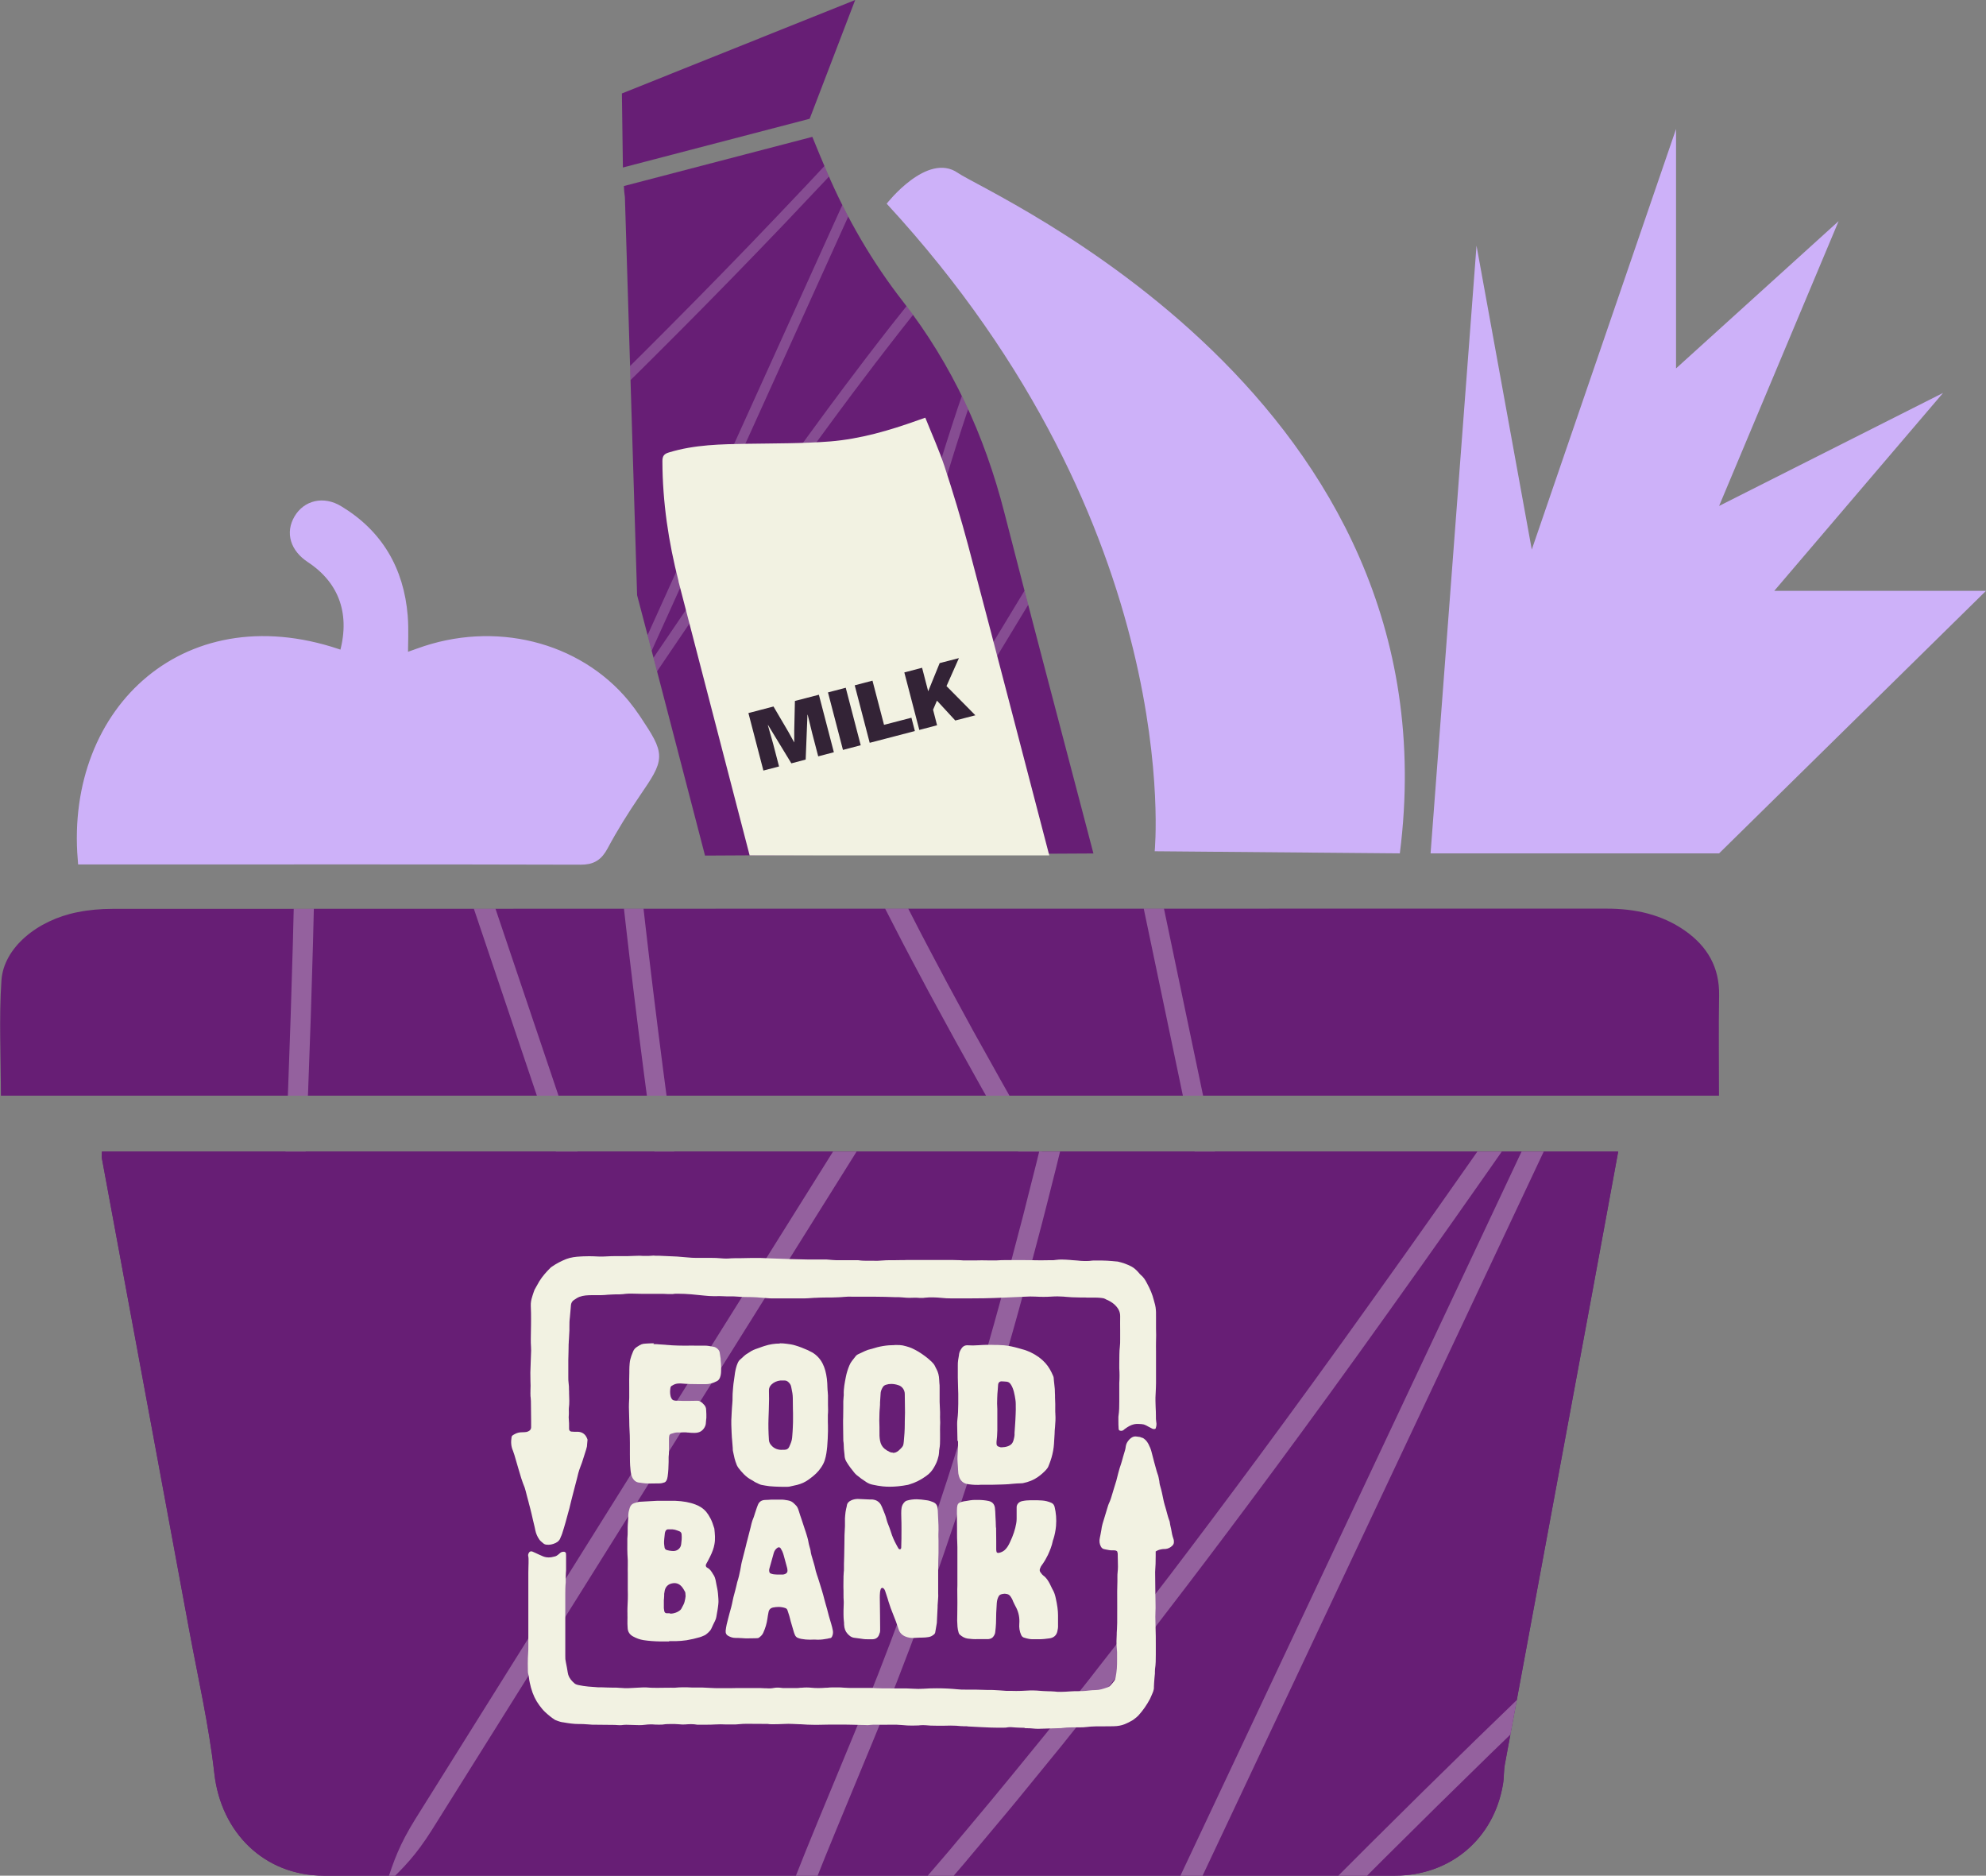 <?xml version="1.0" encoding="UTF-8"?>
<svg id="Layer_2" data-name="Layer 2" xmlns="http://www.w3.org/2000/svg" xmlns:xlink="http://www.w3.org/1999/xlink" viewBox="0 0 178.96 168.98">
  <rect x="0" y="0" width="178.96" height="168.98" fill="#808080" stroke="none"/>
  <defs>
    <style>
      .cls-1, .cls-2 {
        fill: #671e75;
      }

      .cls-3 {
        fill: #d0bad5;
      }

      .cls-3, .cls-4 {
        opacity: .3;
      }

      .cls-3, .cls-4, .cls-5, .cls-6, .cls-2, .cls-7 {
        stroke-width: 0px;
      }

      .cls-4 {
        fill: #fff;
      }

      .cls-8 {
        clip-path: url(#clippath-2);
      }

      .cls-9 {
        clip-path: url(#clippath-1);
      }

      .cls-10 {
        stroke: #cdb1f9;
        stroke-miterlimit: 10;
      }

      .cls-10, .cls-7 {
        fill: #cdb1f9;
      }

      .cls-5 {
        fill: #332336;
      }

      .cls-11 {
        clip-path: url(#clippath);
      }

      .cls-6 {
        fill: #f2f2e2;
      }
    </style>
    <clipPath id="clippath">
      <path class="cls-2" d="M56.31,17.75c-.02-.13-.03-.27-.05-.4-.02-.18-.03-.36-.04-.59,5.69-1.48,11.31-2.95,16.98-4.43.44,1.07.87,2.13,1.32,3.17,1.8,4.18,4.06,8.09,6.86,11.68,4.41,5.67,7.34,12.04,9.12,18.99,2.35,9.17,4.78,18.32,7.18,27.48.28,1.08.57,2.16.85,3.24l-35,.19c-2.04-7.82-4.06-15.64-6.12-23.46"/>
    </clipPath>
    <clipPath id="clippath-1">
      <path class="cls-2" d="M145.82,103.75H9.18c0,.26-.03.44,0,.62,2.61,14.12,5.23,28.23,7.84,42.35.8,4.34,1.8,8.67,2.29,13.05.6,5.32,4.49,9.21,9.88,9.21,32.16.01,64.33,0,96.49,0,5.02,0,8.93-3.33,9.75-8.25.1-.59.06-1.2.17-1.79,2.6-14.07,5.21-28.14,7.82-42.21.8-4.29,1.58-8.59,2.39-12.98ZM154.9,98.71c0-3.06-.04-6.04.01-9.02.05-2.54-1.06-4.43-3.07-5.84-2.11-1.48-4.51-1.99-7.06-1.99-44.88,0-89.77,0-134.65.02-1.05,0-2.12.09-3.15.3-3.65.72-6.65,3.22-6.85,6.14-.23,3.43-.05,6.88-.05,10.39h154.83ZM31.02,59.02c-13.99-5.07-24.62,4.73-23.53,18.02,1.11,0,2.21,0,3.31,0,13.83,0,27.66-.01,41.49.02,1.02,0,1.54-.32,2.02-1.21.87-1.62,1.86-3.18,2.9-4.69,2.2-3.21,2.23-3.28.04-6.56-.31-.46-.64-.9-.99-1.33-4.3-5.16-11.75-6.98-18.52-4.53-.49.18-.99.35-1.49.53,0-1.42.09-2.66-.02-3.89-.34-4.08-2.21-7.26-5.76-9.38-1.36-.81-2.8-.45-3.51.75-.72,1.21-.32,2.52,1.04,3.41,3.07,2,4.15,5.12,3.01,8.85Z"/>
    </clipPath>
    <clipPath id="clippath-2">
      <path class="cls-2" d="M145.82,103.75c-.81,4.39-1.6,8.69-2.39,12.98-2.61,14.07-5.22,28.14-7.82,42.21-.11.59-.07,1.2-.17,1.79-.81,4.91-4.72,8.25-9.75,8.25-32.16,0-64.33,0-96.49,0-5.39,0-9.28-3.89-9.88-9.21-.49-4.38-1.49-8.7-2.29-13.05-2.61-14.12-5.23-28.23-7.84-42.35-.03-.17,0-.36,0-.62h136.63Z"/>
    </clipPath>
  </defs>
  <g id="Images">
    <g>
      <g>
        <path class="cls-1" d="M56.31,17.75c-.02-.13-.03-.27-.05-.4-.02-.18-.03-.36-.04-.59,5.69-1.48,11.31-2.95,16.98-4.43.44,1.07.87,2.13,1.32,3.17,1.8,4.18,4.06,8.09,6.86,11.68,4.41,5.67,7.34,12.04,9.12,18.99,2.35,9.17,4.78,18.32,7.18,27.48.28,1.08.57,2.16.85,3.24l-35,.19c-2.04-7.82-4.06-15.64-6.12-23.46"/>
        <g class="cls-11">
          <path class="cls-3" d="M111.86,46.55c-.84.82-1.38,1.4-2.09,2.56-1.23,2.02-4.12-17.91-7.11-12.97-4.31,7.12-9.01,14.88-13.85,22.87-2.42,3.99-4.87,8.05-7.33,12.1l-.46.76-.23.38-.06.1s-.04.07-.05.09l-.05.07s-.03.04-.05.06c-.14.17-.32.28-.52.33-.2.05-.43.04-.65-.03-.21-.07-.41-.19-.56-.36-.14-.16-.24-.36-.27-.57-.01-.05,0-.11-.01-.16,0-.05,0-.11.01-.16v-.04s0-.03.01-.05l.02-.11.04-.22.17-.88c.46-2.34.93-4.66,1.42-6.97.12-.58.25-1.15.37-1.73.13-.57.25-1.15.38-1.72.06-.29.13-.57.19-.86.06-.29.13-.57.19-.85.13-.57.26-1.14.39-1.7.13-.57.27-1.13.4-1.69.07-.28.13-.56.2-.84.07-.28.14-.56.21-.84.14-.56.28-1.11.41-1.67.14-.55.28-1.11.43-1.66.14-.55.29-1.1.43-1.64.15-.54.29-1.09.44-1.63.31-1.08.6-2.15.92-3.2.62-2.12,1.28-4.18,1.95-6.19.69-2.01,1.39-3.96,2.12-5.85.73-1.89,1.47-3.73,2.18-5.52.71-1.79,1.37-3.54,1.97-5.25.15-.43.29-.85.43-1.27.14-.42.27-.84.4-1.26l.05-.16s0-.03.01-.05v-.05s.03-.07.04-.1c.03-.14.04-.29.03-.44-.01-.15-.04-.3-.1-.44-.05-.14-.13-.28-.21-.4-.35-.49-.92-.79-1.51-.79-.15,0-.29.02-.43.06-.14.04-.27.09-.39.17-.03.02-.06.04-.09.06-.03.02-.06.04-.08.06-.05.04-.11.09-.15.14l-.07.07-.05.06-.1.11c-.27.3-.53.6-.79.9-.26.3-.52.59-.78.88-.13.14-.25.29-.38.43-.06.07-.13.14-.19.21-.06.07-.12.14-.18.21-.49.57-.96,1.13-1.43,1.67-.23.27-.46.54-.68.8-.22.26-.44.52-.65.78-.43.51-.84,1.01-1.24,1.49-.1.12-.2.24-.3.36-.1.12-.19.24-.29.35-.19.23-.37.46-.55.68-.72.89-1.39,1.71-1.98,2.45-.59.74-1.11,1.41-1.57,1.98-.45.58-.83,1.07-1.14,1.47-.31.4-.54.7-.7.91-.16.21-.24.31-.24.31,0,0-.32.43-.93,1.23-.3.4-.68.9-1.12,1.48-.44.59-.94,1.27-1.51,2.03-2.25,3.05-5.45,7.46-9.21,12.91-1.89,2.72-3.92,5.7-6.07,8.88-.27.4-.54.8-.81,1.2l-.1.15s-.08.12-.08.12c-.03.03-.04.03-.05.04-.02,0-.05,0-.08-.01-.03-.01-.06-.04-.07-.06,0-.02-.01-.03,0-.06,0,0,0-.02,0-.02,0,0,0,0,0-.01,0,0,.01-.03.02-.04l.08-.17c.1-.23.21-.45.31-.68.21-.46.41-.92.62-1.38.84-1.85,1.7-3.74,2.57-5.68,3.51-7.74,7.3-16.11,11.18-24.68.97-2.14,1.95-4.3,2.92-6.45.49-1.08.98-2.16,1.47-3.24l.74-1.62.37-.81.05-.1s.04-.09.05-.14c.01-.05.03-.1.04-.15,0-.05.02-.1.03-.15.03-.21,0-.43-.06-.64-.06-.21-.18-.4-.32-.56-.14-.16-.31-.3-.5-.4-.19-.1-.39-.17-.61-.2-.22-.03-.44,0-.65.06-.21.06-.39.17-.55.31-.04.03-.07.07-.11.1-.02.02-.03.03-.04.04l-.04.04-.15.16-.61.65c-.4.43-.81.87-1.21,1.3-.41.43-.81.86-1.21,1.29-.81.86-1.62,1.71-2.43,2.56-.81.85-1.62,1.7-2.43,2.54-3.24,3.36-6.48,6.64-9.65,9.8-.4.39-.79.79-1.19,1.18-.4.39-.79.78-1.18,1.17-.78.78-1.57,1.54-2.35,2.29-.78.75-1.55,1.5-2.31,2.24-.7.67-1.4,1.34-2.08,2-.65.62-1.19,1.13-1.46,1.39-.99.95-1.44,1.59-2.06,2.58,1.04-.57,1.71-.99,2.71-1.92.27-.25.81-.76,1.46-1.39.69-.66,1.38-1.33,2.09-2,.77-.74,1.54-1.49,2.32-2.25.78-.76,1.56-1.52,2.35-2.3.39-.39.79-.78,1.19-1.17.4-.39.79-.79,1.19-1.18,3.18-3.16,6.42-6.44,9.67-9.81.81-.84,1.62-1.69,2.44-2.54.81-.85,1.62-1.71,2.43-2.57.41-.43.81-.86,1.22-1.29.4-.43.81-.87,1.21-1.3l.61-.65.15-.16.04-.04s.03-.03.03-.04c.02-.02.03-.03.05-.05.07-.06.15-.11.23-.13.08-.02.17-.03.26-.02.09.01.18.04.27.09.17.09.31.25.35.41.03.08.03.17.02.25,0,.02,0,.04-.01.07l-.02.07-.03.07-.04.1-.37.81-.73,1.62c-.49,1.08-.98,2.16-1.47,3.24-.98,2.16-1.95,4.31-2.92,6.45-3.88,8.57-7.67,16.94-11.18,24.68-.88,1.93-1.74,3.83-2.57,5.68-.21.46-.42.92-.62,1.38-.1.23-.21.46-.31.68l-.08.17-.02.05-.03.07s-.02.05-.02.08c0,.03-.01.05-.02.08-.02.11-.02.23,0,.34.02.12.06.23.12.33.12.2.29.36.49.45.2.1.43.14.66.09.11-.02.23-.06.32-.12.1-.06.18-.13.24-.21.07-.09.09-.13.13-.18l.1-.15c.27-.4.54-.8.81-1.2,2.15-3.18,4.17-6.15,6.06-8.87,3.76-5.44,6.95-9.85,9.2-12.89.56-.76,1.07-1.44,1.5-2.02.44-.58.82-1.08,1.12-1.48.61-.8.93-1.23.93-1.23,0,0,.08-.11.24-.31.16-.2.39-.51.7-.91.31-.4.69-.89,1.14-1.47.45-.57.98-1.24,1.56-1.98.58-.74,1.25-1.56,1.97-2.45.18-.22.36-.45.55-.68.09-.12.19-.23.28-.35.1-.12.2-.23.29-.35.4-.48.81-.97,1.23-1.48.21-.26.43-.51.65-.78.22-.26.45-.53.68-.79.46-.54.93-1.09,1.42-1.66.06-.07.12-.14.18-.21.06-.07.12-.14.19-.21.13-.14.25-.29.38-.43.25-.29.51-.58.77-.88.26-.3.52-.6.79-.9l.1-.11.05-.06.04-.04s.05-.05.08-.07c.01-.01.03-.02.04-.03.01,0,.03-.02.04-.03.11-.07.24-.1.37-.1.13,0,.27.03.4.1.06.03.12.07.18.12.05.05.1.1.14.16.04.06.07.12.1.18.02.06.04.13.04.2,0,.07,0,.14-.01.21,0,.02,0,.04-.01.05v.03s-.01.02-.02.03l-.05.15c-.13.41-.26.83-.4,1.24-.14.42-.28.84-.43,1.26-.59,1.69-1.25,3.43-1.95,5.21-.7,1.79-1.45,3.62-2.18,5.52-.74,1.9-1.44,3.87-2.13,5.89-.67,2.03-1.34,4.1-1.96,6.22-.32,1.06-.62,2.14-.92,3.22-.15.54-.29,1.09-.44,1.63-.15.55-.3,1.1-.44,1.65-.14.55-.28,1.11-.43,1.66-.14.56-.28,1.12-.41,1.68-.07.28-.14.56-.21.84-.07.28-.13.56-.2.85-.13.56-.27,1.13-.4,1.7-.13.57-.26,1.14-.39,1.71-.06.29-.13.57-.19.86-.06.29-.13.57-.19.86-.13.57-.25,1.15-.38,1.72-.12.58-.25,1.15-.37,1.73-.49,2.31-.96,4.65-1.42,6.99l-.17.88-.04.22-.02.11s0,.04-.01.06v.07c-.03.09-.03.19-.03.28,0,.1,0,.19.02.29.05.39.23.77.5,1.07.27.3.61.51.99.63.37.12.78.14,1.16.04.19-.05.37-.13.54-.23.17-.1.31-.24.43-.38.03-.04.06-.07.09-.11l.08-.12s.04-.07.06-.1l.06-.1.23-.38.46-.76c2.46-4.06,4.91-8.11,7.33-12.1,4.84-7.99,9.53-15.75,13.85-22.87,2.99-4.94,5.88,14.99,7.11,12.97.7-1.17.96-1.92,1.3-3.05"/>
        </g>
      </g>
      <path class="cls-6" d="M61.15,52.38c-.91-3.54-1.45-7.15-1.46-10.83,0-.46.14-.66.59-.79,2.32-.71,4.7-.74,7.09-.78,2.48-.04,4.96-.02,7.42-.21,2.73-.22,5.36-.99,7.93-1.91.17-.06.34-.12.66-.23.6,1.5,1.24,2.91,1.73,4.38.77,2.35,1.49,4.73,2.13,7.12,2.81,10.64,4.53,17.29,7.31,27.93h-27l-6.41-24.68Z"/>
      <polygon class="cls-2" points="72.96 10.7 56.13 15.09 56.04 8.42 77.06 0 72.96 10.7"/>
      <path class="cls-5" d="M71.63,63.15l-.06,2.64v1.1s0,0,0,0l-.53-.96-1.34-2.28-2.26.59,1.35,5.18,1.41-.37-.54-2.07-.47-1.66h.02s2.1,3.45,2.1,3.45l1.29-.34.16-4.04h.02s.41,1.68.41,1.68l.54,2.07,1.41-.37-1.35-5.18-2.16.56ZM75.96,67.56l1.6-.42-1.35-5.18-1.6.42,1.35,5.18ZM77.02,61.74l1.35,5.18,4.07-1.06-.31-1.2-2.47.64-1.04-3.98-1.6.42ZM84.67,59.75l-1.03,2.53-.55-2.12-1.6.42,1.35,5.18,1.6-.42-.36-1.4.35-.82,1.65,1.79,1.81-.47-2.6-2.63,1.12-2.52-1.74.45Z"/>
      <g>
        <path class="cls-1" d="M145.82,103.75H9.18c0,.26-.03.44,0,.62,2.61,14.12,5.23,28.23,7.84,42.35.8,4.34,1.8,8.67,2.29,13.05.6,5.32,4.49,9.21,9.88,9.21,32.16.01,64.33,0,96.49,0,5.02,0,8.93-3.33,9.75-8.25.1-.59.06-1.2.17-1.79,2.6-14.07,5.21-28.14,7.82-42.21.8-4.29,1.58-8.59,2.39-12.98ZM154.9,98.71c0-3.06-.04-6.04.01-9.02.05-2.54-1.06-4.43-3.07-5.84-2.11-1.48-4.51-1.99-7.06-1.99-44.88,0-89.77,0-134.65.02-1.05,0-2.12.09-3.15.3-3.65.72-6.65,3.22-6.85,6.14-.23,3.43-.05,6.88-.05,10.39h154.83ZM31.02,59.02c-13.99-5.07-24.62,4.73-23.53,18.02,1.11,0,2.21,0,3.31,0,13.83,0,27.66-.01,41.49.02,1.02,0,1.54-.32,2.02-1.21.87-1.62,1.86-3.18,2.9-4.69,2.2-3.21,2.23-3.28.04-6.56-.31-.46-.64-.9-.99-1.33-4.3-5.16-11.75-6.98-18.52-4.53-.49.18-.99.35-1.49.53,0-1.42.09-2.66-.02-3.89-.34-4.08-2.21-7.26-5.76-9.38-1.36-.81-2.8-.45-3.51.75-.72,1.21-.32,2.52,1.04,3.41,3.07,2,4.15,5.12,3.01,8.85Z"/>
        <g class="cls-9">
          <path class="cls-4" d="M89.8,14.07c-.11,2.29-.11,3.82.42,6.42.94,4.51,2.83,13.53,5.13,24.52,3.32,15.86,6.94,33.14,10.66,50.93,1.86,8.9,3.75,17.92,5.64,26.95l.35,1.69.18.85.04.21c.01.07.03.15.04.19l.03.16c0,.05,0,.11.01.16.03.42-.08.81-.3,1.16-.22.34-.56.63-.95.82-.4.18-.85.27-1.27.23-.42-.04-.82-.19-1.13-.45-.08-.06-.15-.14-.23-.21-.07-.08-.14-.16-.2-.25l-.05-.07s-.03-.04-.05-.08l-.11-.18-.23-.37-.92-1.48c-2.45-3.94-4.86-7.88-7.24-11.81-.59-.98-1.18-1.97-1.77-2.95-.58-.98-1.17-1.97-1.75-2.95-.29-.49-.58-.98-.87-1.47-.29-.49-.57-.98-.86-1.47-.57-.98-1.14-1.96-1.71-2.94-.56-.98-1.12-1.96-1.68-2.94-.28-.49-.56-.98-.83-1.47-.27-.49-.55-.98-.82-1.47-.54-.98-1.09-1.95-1.63-2.92-.53-.98-1.06-1.95-1.59-2.92-.53-.97-1.05-1.94-1.56-2.91-.51-.97-1.03-1.93-1.53-2.9-.99-1.94-2-3.86-2.95-5.78-1.93-3.83-3.72-7.65-5.44-11.41-1.68-3.77-3.29-7.48-4.75-11.14-1.47-3.66-2.85-7.26-4.22-10.74-1.37-3.49-2.75-6.86-4.17-10.08-.36-.8-.71-1.6-1.08-2.38-.36-.79-.73-1.56-1.1-2.32l-.14-.29s-.02-.05-.04-.08l-.05-.09c-.03-.06-.06-.12-.1-.18-.15-.24-.33-.46-.54-.66-.22-.2-.46-.37-.72-.5-.26-.13-.55-.23-.83-.29-1.15-.23-2.36.1-3.19.88-.21.2-.39.42-.54.66-.14.24-.27.5-.34.76-.02.07-.04.13-.05.2-.01.07-.03.13-.04.2-.02.13-.04.27-.04.4v.19s0,.15,0,.15v.3c.03.79.05,1.57.07,2.34.02.77.04,1.53.06,2.28.01.38.02.75.03,1.12,0,.19.01.37.02.55,0,.18.02.37.02.55.06,1.46.12,2.88.18,4.27.03.69.06,1.37.09,2.04.04.67.07,1.33.11,1.98.07,1.3.14,2.55.21,3.76.02.3.03.6.05.9.02.3.04.59.06.88.04.58.08,1.15.12,1.71.15,2.23.29,4.27.45,6.11.15,1.84.28,3.48.4,4.9.13,1.42.24,2.63.33,3.61.09.98.16,1.73.21,2.23.05.5.07.76.07.76,0,0,.11,1.03.31,2.99.1.98.22,2.18.37,3.6.16,1.42.34,3.05.55,4.89.84,7.33,2.15,17.86,4.03,30.61.93,6.38,1.99,13.31,3.15,20.69.15.92.29,1.85.44,2.79l.06.35c.02.11.04.27.04.28,0,.07,0,.1-.03.12-.02.03-.06.06-.13.08-.07.02-.14.02-.18,0-.04-.02-.06-.02-.09-.07,0,0-.01-.03-.02-.04,0,0,0-.02-.01-.03,0-.01-.02-.05-.03-.08l-.12-.34c-.15-.46-.31-.92-.47-1.38-.31-.92-.62-1.85-.94-2.79-1.26-3.74-2.56-7.58-3.88-11.5-5.28-15.67-11-32.62-16.85-49.96-1.46-4.34-2.93-8.7-4.41-13.07-.74-2.19-1.48-4.37-2.21-6.56l-1.11-3.28-.55-1.64-.07-.21c-.03-.09-.07-.18-.11-.27-.04-.09-.09-.18-.14-.27-.05-.09-.11-.17-.17-.26-.24-.33-.56-.63-.93-.83-.37-.21-.78-.34-1.2-.38-.42-.05-.84-.02-1.24.09-.4.1-.79.28-1.13.53-.34.25-.64.57-.84.94-.21.37-.33.77-.37,1.16-.01.1-.01.19-.02.29,0,.05,0,.08,0,.12v.11s0,.43,0,.43v1.73c0,1.15,0,2.3,0,3.45,0,1.15-.01,2.3-.02,3.45,0,2.3-.04,4.59-.06,6.88-.03,2.29-.05,4.57-.1,6.84-.15,9.09-.4,18.05-.73,26.76-.04,1.09-.08,2.17-.13,3.25-.05,1.08-.09,2.16-.14,3.23-.09,2.14-.19,4.27-.29,6.38-.11,2.11-.21,4.2-.32,6.26-.11,1.89-.21,3.76-.31,5.61-.1,1.75-.19,3.19-.23,3.91-.15,2.65.06,4.17.5,6.42.72-2.19,1.13-3.68,1.3-6.34.04-.72.13-2.16.24-3.91.1-1.85.21-3.73.31-5.62.1-2.07.21-4.16.32-6.27.1-2.11.2-4.24.29-6.39.05-1.07.09-2.15.14-3.23.04-1.08.08-2.17.13-3.26.34-8.72.58-17.69.73-26.8.04-2.28.06-4.56.1-6.85.02-2.29.05-4.59.06-6.89,0-1.15.01-2.3.02-3.45,0-1.15,0-2.31,0-3.46v-1.73s0-.43,0-.43v-.11s0-.08,0-.1c0-.05,0-.09,0-.14.02-.18.07-.35.15-.49.08-.14.19-.27.34-.37.14-.1.31-.18.49-.23.36-.09.77-.05,1.05.12.15.08.27.19.37.33.03.03.05.07.07.11l.06.12.05.13.07.2.55,1.64,1.11,3.28c.74,2.19,1.48,4.38,2.21,6.56,1.47,4.37,2.95,8.73,4.41,13.07,5.85,17.34,11.57,34.29,16.85,49.96,1.32,3.92,2.62,7.75,3.88,11.5.32.94.63,1.87.94,2.79.16.46.31.92.47,1.38l.12.34.03.09.05.14s.04.09.07.14c.02.05.05.09.08.14.11.18.27.35.45.49.18.14.39.25.61.31.44.13.89.12,1.3-.01.41-.13.8-.38,1.07-.75.13-.18.24-.39.29-.61.06-.21.07-.43.06-.63-.02-.23-.04-.3-.06-.43l-.06-.35c-.15-.94-.29-1.86-.44-2.79-1.16-7.37-2.23-14.3-3.15-20.67-1.88-12.73-3.19-23.24-4.03-30.56-.21-1.83-.39-3.46-.55-4.88-.15-1.42-.27-2.62-.37-3.59-.2-1.95-.31-2.98-.31-2.98,0,0-.03-.26-.07-.76-.05-.5-.11-1.25-.2-2.22-.09-.98-.2-2.18-.33-3.6-.12-1.42-.25-3.06-.4-4.89-.16-1.83-.29-3.87-.44-6.1-.04-.56-.08-1.12-.12-1.7-.02-.29-.04-.58-.06-.88-.02-.3-.03-.59-.05-.89-.07-1.2-.14-2.45-.21-3.74-.04-.65-.07-1.3-.11-1.97-.03-.67-.06-1.35-.09-2.03-.06-1.38-.12-2.79-.18-4.25,0-.18-.02-.36-.02-.55,0-.18-.01-.37-.02-.55-.01-.37-.02-.74-.03-1.12-.02-.75-.04-1.51-.06-2.27-.02-.77-.04-1.54-.07-2.33v-.29s-.01-.15-.01-.15v-.1c0-.07.01-.13.02-.2,0-.03.01-.06.02-.09,0-.03.01-.06.02-.09.07-.24.2-.46.39-.63.19-.18.43-.32.71-.39.13-.04.28-.06.41-.07.14,0,.28,0,.41.03.13.03.26.07.37.13.11.06.22.13.32.22.09.09.18.19.26.31.02.03.03.06.05.09l.03.05s.02.03.03.06l.14.28c.36.76.73,1.52,1.08,2.3.36.77.71,1.56,1.07,2.36,1.41,3.19,2.77,6.54,4.14,10.01,1.37,3.47,2.75,7.08,4.23,10.75,1.47,3.68,3.09,7.42,4.78,11.21,1.73,3.78,3.53,7.62,5.47,11.46.95,1.93,1.96,3.86,2.96,5.81.5.97,1.03,1.94,1.54,2.91.52.97,1.03,1.95,1.57,2.92.53.97,1.06,1.95,1.6,2.93.54.98,1.09,1.95,1.63,2.93.27.49.55.98.82,1.47.28.49.56.98.84,1.47.56.98,1.12,1.96,1.68,2.95.57.98,1.14,1.96,1.71,2.95.29.49.57.98.86,1.48.29.49.58.98.87,1.47.58.98,1.17,1.97,1.75,2.96.59.98,1.18,1.97,1.78,2.96,2.38,3.94,4.8,7.89,7.25,11.83l.92,1.48.23.37.11.18s.04.07.07.1l.08.11c.1.15.22.29.34.43.13.13.26.27.41.39.59.49,1.36.79,2.13.86.78.07,1.55-.09,2.25-.41.69-.33,1.3-.84,1.71-1.48.21-.32.36-.68.46-1.05.1-.37.13-.75.11-1.11,0-.09-.01-.18-.02-.27l-.04-.27c-.02-.1-.03-.16-.04-.23l-.04-.21-.18-.85-.35-1.69c-1.89-9.04-3.78-18.06-5.64-26.95-3.72-17.79-7.34-35.07-10.66-50.93-2.3-10.99-4.19-20.01-5.14-24.52-.56-2.6-1.17-4.01-2.19-6.06"/>
        </g>
      </g>
      <g>
        <path class="cls-1" d="M145.82,103.75c-.81,4.39-1.6,8.69-2.39,12.98-2.61,14.07-5.22,28.14-7.82,42.21-.11.59-.07,1.2-.17,1.79-.81,4.91-4.72,8.25-9.75,8.25-32.16,0-64.33,0-96.49,0-5.39,0-9.28-3.89-9.88-9.21-.49-4.38-1.49-8.7-2.29-13.05-2.61-14.12-5.23-28.23-7.84-42.35-.03-.17,0-.36,0-.62h136.63Z"/>
        <g class="cls-8">
          <path class="cls-4" d="M34.75,169.81c1.66-1.57,2.73-2.68,4.15-4.92,2.44-3.9,7.33-11.71,13.3-21.23,8.6-13.73,17.96-28.7,27.61-44.1,4.82-7.7,9.71-15.52,14.61-23.34l.92-1.47.46-.73.11-.18c.04-.06.08-.13.11-.17l.09-.13s.07-.08.1-.12c.27-.32.62-.53,1.02-.63.4-.09.84-.07,1.26.07.41.14.8.39,1.08.71.28.32.46.7.5,1.11.02.1.01.21.02.31-.01.11,0,.21-.03.32v.08s-.02.05-.03.09l-.05.21-.09.43-.36,1.7c-.96,4.53-1.95,9.05-2.97,13.53-.26,1.12-.51,2.24-.77,3.35-.26,1.11-.52,2.23-.78,3.34-.13.56-.26,1.11-.39,1.66-.13.55-.27,1.11-.4,1.66-.27,1.1-.54,2.2-.8,3.3-.28,1.1-.55,2.19-.83,3.28-.14.55-.28,1.09-.41,1.63-.14.54-.28,1.08-.43,1.63-.28,1.08-.57,2.16-.85,3.24-.29,1.07-.59,2.14-.88,3.21-.29,1.07-.59,2.13-.89,3.18-.3,1.05-.6,2.11-.91,3.15-.63,2.09-1.23,4.17-1.88,6.21-1.26,4.1-2.62,8.09-3.98,11.99-1.4,3.89-2.81,7.67-4.3,11.33-1.48,3.66-2.98,7.21-4.4,10.67-1.43,3.46-2.77,6.85-3.98,10.15-.3.83-.6,1.65-.88,2.47-.29.81-.55,1.63-.82,2.43l-.1.3s-.02.05-.03.09l-.03.1c-.02.07-.04.13-.05.2-.06.27-.08.56-.07.85.02.29.08.58.17.86.1.28.24.54.4.79.67.97,1.77,1.56,2.92,1.58.28,0,.57-.03.84-.1.27-.07.54-.18.77-.32.06-.03.12-.07.17-.11.06-.04.11-.07.17-.12.1-.08.21-.17.3-.26l.14-.14.1-.11.2-.22c.53-.58,1.05-1.16,1.57-1.73.52-.57,1.03-1.13,1.53-1.69.25-.28.5-.55.75-.83.12-.14.25-.27.37-.41.12-.14.24-.28.36-.41.97-1.1,1.91-2.16,2.83-3.2.46-.52.91-1.03,1.35-1.53.44-.51.87-1.01,1.29-1.5.85-.98,1.66-1.94,2.45-2.85.2-.23.39-.46.58-.68.19-.23.38-.45.57-.68.37-.45.74-.88,1.1-1.31,1.43-1.71,2.76-3.28,3.92-4.72,1.17-1.43,2.21-2.71,3.11-3.81.89-1.12,1.65-2.06,2.26-2.83.61-.77,1.08-1.35,1.4-1.75.32-.39.48-.6.48-.6,0,0,.64-.82,1.85-2.37.6-.77,1.35-1.73,2.23-2.85.87-1.13,1.87-2.44,2.99-3.9,4.48-5.87,10.83-14.37,18.31-24.86,3.75-5.24,7.79-10.98,12.06-17.1.53-.77,1.07-1.54,1.62-2.31l.2-.29c.06-.09.16-.22.16-.23.05-.05.07-.06.11-.07.03,0,.09,0,.15.03.06.03.11.08.13.12.02.04.03.05.01.11,0,.01,0,.03-.01.05,0,0,0,.02-.01.03,0,.01-.02.05-.03.07l-.15.33c-.21.44-.41.88-.62,1.32-.42.88-.83,1.77-1.26,2.66-1.68,3.57-3.41,7.24-5.17,10.98-7.05,14.96-14.68,31.14-22.48,47.7-1.95,4.14-3.91,8.3-5.88,12.47-.98,2.09-1.97,4.18-2.95,6.27l-1.48,3.14-.74,1.57-.09.2c-.04.09-.08.18-.11.27-.03.09-.06.19-.09.29-.02.1-.04.2-.06.3-.06.41-.03.84.09,1.25.12.41.33.79.6,1.11.27.32.59.59.95.8.36.2.76.35,1.18.41.42.06.85.03,1.26-.09.4-.12.77-.33,1.07-.58.08-.06.14-.13.21-.2.04-.04.06-.06.08-.08l.07-.08.3-.31,1.2-1.25c.8-.83,1.6-1.66,2.4-2.49.8-.83,1.6-1.65,2.4-2.48,1.6-1.65,3.21-3.28,4.81-4.92,1.61-1.63,3.2-3.26,4.81-4.86,6.41-6.45,12.79-12.74,19.07-18.78.78-.76,1.57-1.51,2.35-2.26.78-.75,1.56-1.49,2.34-2.23,1.55-1.49,3.1-2.95,4.63-4.4,1.54-1.45,3.06-2.88,4.57-4.3,1.39-1.29,2.76-2.57,4.11-3.83,1.29-1.19,2.35-2.17,2.87-2.66,1.94-1.81,2.85-3.05,4.09-4.97-2.03,1.08-3.37,1.87-5.33,3.66-.53.49-1.59,1.46-2.89,2.66-1.36,1.26-2.73,2.54-4.12,3.83-1.51,1.42-3.04,2.85-4.58,4.3-1.53,1.45-3.09,2.92-4.64,4.4-.78.74-1.56,1.49-2.34,2.24-.78.75-1.56,1.51-2.35,2.26-6.29,6.05-12.68,12.35-19.1,18.81-1.61,1.61-3.21,3.24-4.82,4.87-1.6,1.64-3.21,3.27-4.81,4.93-.8.83-1.6,1.65-2.4,2.48-.8.83-1.6,1.66-2.4,2.49l-1.2,1.25-.3.31-.07.08s-.05.06-.07.07c-.04.03-.07.07-.1.1-.14.12-.29.2-.45.25-.16.05-.33.06-.5.04-.17-.03-.35-.09-.51-.18-.33-.19-.59-.49-.68-.81-.05-.16-.06-.33-.04-.5,0-.04.02-.09.02-.13l.04-.13.05-.13.09-.19.74-1.57,1.48-3.14c.98-2.09,1.97-4.18,2.95-6.27,1.97-4.17,3.93-8.34,5.88-12.47,7.8-16.56,15.43-32.74,22.48-47.7,1.76-3.74,3.49-7.4,5.17-10.98.42-.89.84-1.78,1.25-2.66.21-.44.41-.88.62-1.32l.15-.33.04-.09.06-.14s.03-.1.05-.15c.02-.05.03-.1.04-.15.04-.21.05-.44.02-.67-.04-.23-.11-.45-.22-.65-.22-.4-.56-.7-.94-.89-.38-.19-.84-.28-1.29-.2-.22.04-.44.12-.63.23-.19.11-.35.26-.48.41-.14.18-.18.25-.26.35l-.2.29c-.54.78-1.08,1.55-1.61,2.31-4.27,6.12-8.3,11.85-12.05,17.08-7.47,10.48-13.81,18.96-18.27,24.82-1.12,1.46-2.12,2.76-2.99,3.89-.88,1.12-1.62,2.08-2.22,2.85-1.21,1.54-1.84,2.36-1.84,2.36,0,0-.16.2-.47.6-.31.39-.78.98-1.39,1.74-.61.77-1.37,1.71-2.25,2.82-.9,1.1-1.94,2.38-3.1,3.8-1.16,1.43-2.47,2.99-3.9,4.7-.36.43-.72.86-1.1,1.31-.19.22-.37.45-.56.67-.19.22-.39.45-.58.68-.79.91-1.6,1.86-2.44,2.84-.42.49-.85.99-1.29,1.5-.44.5-.89,1.01-1.35,1.53-.91,1.03-1.85,2.1-2.82,3.19-.12.14-.24.27-.36.41-.12.14-.25.27-.37.41-.25.27-.5.55-.75.83-.5.55-1.01,1.11-1.53,1.68-.52.57-1.04,1.14-1.57,1.72l-.2.22-.1.11-.07.07c-.05.05-.1.09-.15.13-.03.02-.05.04-.08.05-.03.02-.05.04-.08.05-.22.13-.46.19-.72.19-.26,0-.53-.07-.78-.21-.12-.07-.24-.15-.34-.24-.1-.09-.2-.19-.27-.31-.07-.11-.14-.23-.18-.35-.04-.12-.07-.25-.08-.38,0-.13,0-.27.03-.4,0-.03.02-.07.03-.1v-.05s.02-.04.03-.06l.1-.3c.26-.8.53-1.6.81-2.41.28-.81.57-1.62.87-2.44,1.2-3.27,2.53-6.63,3.96-10.09,1.42-3.46,2.92-7.01,4.41-10.68,1.49-3.67,2.91-7.49,4.32-11.39,1.37-3.92,2.74-7.94,4-12.06.66-2.05,1.26-4.14,1.89-6.24.31-1.05.6-2.11.91-3.17.3-1.06.61-2.12.9-3.19.29-1.07.59-2.14.88-3.22.28-1.08.57-2.16.86-3.25.14-.54.29-1.09.43-1.63.14-.55.28-1.09.42-1.64.28-1.09.55-2.19.83-3.29.27-1.1.54-2.21.81-3.31.13-.55.27-1.11.4-1.66.13-.56.26-1.11.39-1.67.26-1.11.52-2.23.79-3.35.26-1.12.51-2.24.77-3.36,1.02-4.49,2.01-9.01,2.97-13.55l.36-1.7.09-.43.05-.21s.02-.08.02-.12l.02-.13c.04-.18.04-.36.05-.55,0-.19,0-.38-.03-.57-.08-.76-.43-1.51-.94-2.1-.51-.59-1.18-1.01-1.9-1.26-.72-.24-1.51-.3-2.26-.12-.37.09-.73.24-1.06.44-.33.19-.61.45-.85.72-.06.07-.12.14-.17.21l-.15.22c-.06.08-.09.14-.13.2l-.11.18-.46.73-.92,1.47c-4.9,7.82-9.79,15.64-14.61,23.34-9.64,15.41-19.01,30.37-27.61,44.1-5.96,9.52-10.85,17.34-13.29,21.24-1.4,2.26-1.93,3.7-2.62,5.89"/>
        </g>
      </g>
      <path class="cls-10" d="M31.02,59.16c1.14-3.77.06-6.92-3.01-8.94-1.36-.9-1.76-2.22-1.04-3.44.71-1.21,2.15-1.57,3.51-.75,3.54,2.13,5.42,5.35,5.76,9.47.1,1.24.02,2.49.02,3.93.5-.18,1-.35,1.49-.53,6.77-2.48,14.22-.64,18.52,4.57.35.43.68.88.99,1.34,2.2,3.32,2.17,3.39-.04,6.63-1.04,1.53-2.03,3.11-2.9,4.74-.48.9-1,1.23-2.02,1.22-13.83-.04-27.66-.02-41.49-.02-1.1,0-2.2,0-3.31,0-1.09-13.43,9.53-23.32,23.53-18.2Z"/>
      <path class="cls-7" d="M104.05,76.7s2.89-29.04-24.15-58.35c0,0,3.65-4.7,6.42-2.77s45.07,20.28,39.82,61.3l-22.09-.19Z"/>
      <polygon class="cls-7" points="128.91 76.88 133.05 22.13 138.03 49.51 151.03 11.62 151.03 33.19 165.68 19.92 154.91 45.58 175.09 35.4 159.88 53.23 178.96 53.23 154.91 76.88 128.91 76.88"/>
      <g>
        <path class="cls-6" d="M92.35,155.69c.36,0,.66.02.94.05.06,0,.14.01.24.01.21,0,.64-.02.65-.02.23,0,.45-.01.67-.02.22,0,.45-.01.67-.02.08,0,.15,0,.23-.02.24-.03.5-.05.81-.05.08,0,.35,0,.4,0,.12,0,.25,0,.37,0,.22,0,.39-.01.55-.03.27-.04.56-.05.88-.06.14,0,.29,0,.43,0,.38,0,.77,0,1.15-.01.4-.01.71-.07.99-.18,0,0,.69-.28.94-.52.03-.02.11-.08.13-.1l.03-.03c.06-.05.12-.1.17-.16.39-.43.74-.93,1.03-1.48.1-.2.28-.65.28-.65.05-.14.08-.28.07-.44,0-.14.03-.49.03-.52,0-.1.05-.55.06-.67,0-.05,0-.1,0-.16,0-.08,0-.16.01-.25.07-.42.07-.86.07-1.28v-.09c0-.12,0-.23,0-.35,0-.15,0-.3,0-.45,0-.54,0-1.03-.02-1.51,0-.17,0-.33-.01-.5-.01-.33-.02-.68,0-1.01.02-.36,0-.73,0-1.09,0-.19-.01-.38-.01-.57,0-.62-.01-1.24-.02-1.87,0-.02,0-.09.01-.22.01-.17.03-.41.03-.53,0-.25,0-.49.01-.75v-.37s.04-.02.04-.02c.21-.13.4-.16.59-.19.05,0,.1,0,.15-.01.03,0,.06,0,.09,0,.24-.02.46-.12.65-.32.09-.09.13-.21.12-.34v-.03c0-.07-.01-.13-.03-.19-.11-.3-.17-.6-.22-.93-.01-.07-.03-.15-.05-.22-.02-.1-.05-.21-.06-.32,0-.08-.03-.15-.05-.21-.1-.25-.16-.5-.23-.75-.04-.14-.07-.29-.12-.43-.05-.17-.1-.33-.14-.5-.02-.08-.03-.15-.05-.23-.08-.39-.16-.8-.28-1.19-.03-.1-.06-.21-.07-.33,0-.09-.02-.17-.04-.26-.01-.05-.02-.11-.03-.16-.02-.13-.06-.25-.11-.38-.02-.07-.05-.15-.07-.22h0c-.16-.57-.32-1.15-.46-1.72-.06-.25-.16-.49-.28-.72-.15-.29-.36-.5-.58-.58h-.04c-.12-.06-.15-.07-.45-.1-.04,0-.08-.01-.12-.01-.18,0-.35.09-.53.27-.19.2-.3.41-.33.65-.02.21-.08.39-.13.55-.02.06-.04.13-.06.2,0,.03-.02.07-.03.1-.02.07-.04.15-.06.22-.05.17-.09.34-.15.51-.08.23-.17.51-.24.79-.1.45-.23.91-.4,1.42-.04.13-.08.27-.12.4-.09.32-.19.65-.34.96-.02.04-.03.08-.05.13l-.08.26c-.14.47-.29.95-.43,1.42-.03.11-.05.22-.07.3-.01.09-.03.17-.04.26-.04.22-.08.46-.13.68-.07.29-.04.56.09.8.07.13.16.2.28.23.06.01.13.03.19.04.2.04.38.08.58.07.03,0,.06,0,.09,0,.08,0,.2,0,.3.07h.02s0,.03,0,.03c.07.12.06.25.06.36,0,.02,0,.04,0,.06,0,.15,0,.31.01.46.01.32.02.65-.02.98-.02.14-.02.3-.02.44,0,.07,0,.15,0,.22v.16c-.01.3-.02.61-.02.91.01.92,0,1.84,0,2.86,0,.19-.01.37-.02.56,0,.11-.01.21-.02.32v.13c-.02.4-.04.81,0,1.21.03.28.04.54.03.8,0,.09,0,.18,0,.27,0,.26,0,.54-.02.81-.02.25-.06.5-.1.74l-.02.09c-.02.11-.06.21-.11.28-.1.13-.21.27-.36.43-.06.07-.15.12-.23.15l-.06.02c-.33.11-.67.23-1.04.23-.21,0-.4.02-.59.04-.36.05-.73.06-1.04.06-.18,0-.43,0-.67.02-.28.02-.56.04-.84.04-.2,0-.38,0-.56-.03-.11-.01-.23-.02-.34-.02-.04,0-.09,0-.13,0-.09,0-.17,0-.26-.01-.18,0-.36-.02-.54-.03-.41-.04-.84-.05-1.26-.02-.33.02-.63.03-.92.03-.19,0-.38,0-.55-.01-.05,0-.1,0-.15,0-.07,0-.14,0-.21,0-.09,0-.18-.02-.27-.02-.09,0-.19-.02-.28-.02-.17-.01-.34-.02-.52-.03-.08,0-.16,0-.24-.01-.03,0-.06,0-.08,0-.05,0-.1,0-.15,0h-.18c-.36-.01-.72-.02-1.08-.03-.11,0-.21,0-.32,0-.1,0-.21,0-.31,0-.08,0-.16,0-.24,0-.24,0-.48,0-.72-.03-.62-.06-1.25-.09-1.86-.09-.39,0-.79.01-1.18.04-.33.02-.64.02-.92,0-.4-.03-.8-.03-1.19-.03h-.15c-.14,0-.28,0-.43,0h-.27c-.59,0-1.16,0-1.73-.04-.09,0-.18,0-.26,0h-.18c-.09,0-.18,0-.27,0-.18,0-.37,0-.55,0-.12,0-.24,0-.36,0-.31,0-.63,0-.95-.03-.11-.01-.23-.02-.38-.02-.09,0-.17,0-.26,0-.09,0-.17,0-.26,0h-.01c-.18,0-.36.01-.53.03h-.1c-.51.04-.92.04-1.32,0-.28-.03-.57-.03-.86,0h-.11c-.12.02-.25.03-.37.03-.34,0-.69,0-1.03,0-.14,0-.26,0-.36-.02-.23-.03-.44-.03-.65.01-.2.04-.41.05-.65.03-.04,0-.09,0-.13,0-.14,0-.28-.02-.42-.02-.16,0-.33,0-.5,0-.55,0-1.12,0-1.69,0-.18,0-.36,0-.54.01-.21,0-.43,0-.64,0h-.16c-.37,0-.76,0-1.13-.03-.4-.03-.83-.04-1.26-.03-.02,0-.21,0-.28,0-.53-.03-1.04-.03-1.53.02-.09,0-.16,0-.22,0-.08-.01-.17,0-.27,0-.04,0-.29,0-.29,0-.27,0-.54.01-.81.01-.39,0-.71-.01-1.01-.04-.05,0-.2,0-.23,0-.14,0-.28.02-.42.02-.32.02-.65.04-.97.05-.19,0-.38,0-.56-.02-.07,0-.13,0-.2-.01-.04,0-.31-.02-.31-.02-.11,0-.21,0-.33,0-.34,0-.69-.02-1.02-.03h-.28c-.58-.04-1.17-.07-1.75-.2-.17-.04-.31-.08-.42-.21-.02-.02-.1-.09-.11-.1-.25-.25-.4-.52-.44-.83-.04-.28-.1-.58-.17-.93-.04-.18-.06-.35-.05-.53,0-.16,0-.31,0-.47,0-.15,0-.3,0-.45,0-.23,0-.47,0-.7,0-.31,0-.62,0-.93,0-.33,0-.65,0-.98,0-.52,0-1.07,0-1.6,0-.14,0-.27,0-.41,0-.36,0-.74.04-1.11,0-.04,0-.09,0-.15,0-.16,0-.24,0-.35,0-.07,0-.14.01-.26v-.02s.02-.25.02-.32v-.11c0-.29,0-.76,0-1.22,0-.06,0-.13-.01-.19,0-.06-.09-.13-.16-.14-.03,0-.07,0-.1,0-.12.01-.22.06-.31.15,0,0-.24.22-.38.26-.24.07-.43.1-.61.1s-.33-.03-.49-.09c-.14-.06-.28-.12-.41-.18-.06-.03-.26-.12-.3-.14-.09-.04-.18-.08-.27-.12-.13-.05-.27,0-.33.15-.05.1-.06.18-.04.26.04.17.03.33.03.49,0,.04,0,.08,0,.13,0,.15,0,.26-.01.37,0,.15-.01.27-.01.49,0,.2,0,.41,0,.61,0,.17,0,.33,0,.5,0,.17,0,.33,0,.5,0,.24,0,.49,0,.73,0,.12,0,.24,0,.36,0,.16,0,.32,0,.48,0,.74,0,1.49,0,2.21,0,.33,0,.67,0,1,0,.08,0,.16,0,.25,0,.22,0,.45-.02.67-.04.44-.03,1.49-.02,1.56.01.07,0,.19.03.26.04.15.05.21.07.37.03.3.11.6.18.88.17.62.42,1.14.75,1.58.15.2.32.42.5.59.32.3.62.54.92.73.05.03.46.18.61.2l.14.02c.45.08.92.15,1.38.15.07,0,.14,0,.2,0,.1,0,.36.01.6.03.18.01.34.03.42.03h.01c.33,0,.67,0,1,.01.32,0,1.02.01,1.02.01.07,0,.44.04.6.02.28-.04.57-.04.89-.02.17.01.67.02.67.02.18,0,.36,0,.55-.03.31-.04.62-.05.93-.02.13.01.57.01.65,0,.21-.04.42-.05.71-.05.12,0,.41,0,.41,0,.12,0,.24.01.35.02.19.02.39.03.55.02.17-.01.36-.03.56-.03s.39.02.56.05c.04,0,.14,0,.14,0,.14,0,.28,0,.42,0,.09,0,.18,0,.26,0,.23,0,.5,0,.78-.02.32-.02.65-.02,1.04,0,.17,0,.32,0,.46,0,.26,0,.5,0,.72-.03.18-.02.39-.03.6-.03h.08c.51,0,1.07,0,1.74.01.09,0,.17,0,.26.02.07,0,.15.01.22.01.28,0,.83-.01,1.18-.03.16,0,.27-.01.32-.01,0,0,.72.02,1.04.04h.08c.39.03.79.05,1.19.05.12,0,.24,0,.35,0,.37-.01.76-.02,1.12-.02.1,0,.21,0,.31,0,.3,0,.61,0,.91,0,.35,0,.94.02,1.42.03.33,0,.71.02.72.02.07,0,.15-.01.23-.02.16-.01.33-.03.49-.02.44.01.89.01,1.46,0,.3,0,.61,0,.88.03.38.04.68.05.96.05.14,0,.28,0,.42-.01h.11c.15-.02.3-.03.45-.03.09,0,.17,0,.25.01.26.03.55.04.91.04.18,0,.36,0,.55,0h.24c.17,0,.35-.01.52-.01.38,0,.67.02.95.05.05,0,.2,0,.23.01h.26c.12.02.25.03.37.03.25.01.5.03.75.04.15,0,.3.01.44.02.41.02.84.04,1.26.04.07,0,.13,0,.2,0,.1,0,.2,0,.29,0,.17,0,.31-.01.44-.04.11-.02.25-.01.38,0,.37.04,1.08.05,1.08.05"/>
        <path class="cls-6" d="M52.95,113.18c-.23,0-.46,0-.67.02-.39.02-.84.07-1.26.23-.45.18-.9.41-1.31.7-.04.03-.1.07-.14.12-.32.32-.68.71-.97,1.18-.15.26-.3.52-.43.76-.03.06-.13.37-.18.52-.01.04-.03.08-.03.1-.1.3-.14.57-.13.83.01.21.02.65.02.65,0,.36.01.73,0,1.1,0,.2,0,.4-.01.59,0,.22-.01.45-.01.67,0,.22,0,.45.02.69,0,.11,0,.22.01.34,0,.18-.01.37-.02.55-.02.47-.03.95-.05,1.43,0,.32,0,.56.01.79.02.26.01.51,0,.8,0,.04,0,.09,0,.13,0,.09-.01.18,0,.26,0,.09,0,.19.02.28,0,.1.01.21.02.31,0,.56.02,1.13.02,1.75,0,.07,0,.15,0,.22,0,.14,0,.28,0,.39,0,.17-.1.29-.26.36,0,0-.09.04-.13.05-.11.02-.23.03-.35.03-.08,0-.16,0-.23.01-.21.02-.4.09-.6.21-.09.05-.17.11-.19.2-.08.48-.04.88.12,1.24.04.1.13.38.13.38.13.43.26.87.38,1.3.15.53.32,1.1.55,1.65.03.08.09.31.09.31.04.14.08.29.11.43.04.15.08.3.12.45.02.07.04.13.05.2.02.09.05.17.07.26l.06.23c.08.32.16.64.23.97.03.15.07.31.11.46.04.18.09.36.12.54.06.3.19.59.37.84.08.11.19.2.3.29.02.02.04.04.06.05.07.06.16.1.29.11.26.03.52-.02.8-.15.23-.11.37-.26.44-.46.02-.07.05-.13.08-.19.02-.06.05-.12.07-.18.23-.7.42-1.41.56-1.94.02-.08.05-.17.07-.25.03-.09.05-.19.07-.28.04-.16.08-.32.12-.49.05-.2.1-.39.15-.59.05-.18.09-.36.14-.54.08-.29.16-.59.23-.88.07-.32.16-.68.3-1.04.02-.06.05-.13.07-.19.04-.11.09-.22.12-.33.12-.36.23-.72.34-1.07,0,0,.06-.21.07-.27,0-.08.01-.17.02-.25.01-.1.03-.32.03-.32.02-.08-.11-.31-.15-.37-.16-.23-.39-.36-.68-.38-.06,0-.12,0-.18,0-.04,0-.15,0-.15,0-.1,0-.2-.01-.3-.02-.11-.01-.2-.11-.2-.24,0-.09,0-.17,0-.26,0-.17,0-.36-.02-.53-.02-.19-.02-.36,0-.52,0-.08,0-.16,0-.24,0-.1-.01-.21,0-.31.06-.44.04-.9.02-1.34v-.16c0-.07-.01-.14-.01-.2,0-.18,0-.36-.03-.54-.03-.19-.03-.38-.03-.57,0-.08,0-.15,0-.23,0-.1,0-.2,0-.3,0-.06,0-.12,0-.18v-.84c.02-.47.02-.95.03-1.42,0-.04,0-.08.01-.12,0-.03,0-.05,0-.08,0-.1.01-.19.02-.29.02-.24.03-.49.04-.74,0-.1,0-.2,0-.3,0-.28,0-.57.04-.86.02-.2.05-.52.07-.78.02-.29.03-.36.03-.37.03-.2.13-.35.28-.44.03-.02.07-.05.11-.07.1-.07.22-.15.35-.2.41-.15.74-.15,1.14-.16,0,0,.28,0,.34,0h.21c.08,0,.17,0,.27,0,.21,0,.43-.02.64-.04.13,0,.26-.02.39-.02.09,0,.2-.01.27-.01.26,0,.34.01.67-.02.19-.02.38-.05.59-.05.05,0,.09,0,.14,0,.36.01.67.02.95.02,0,0,.18,0,.26,0,.11,0,.23,0,.34,0,.2,0,.39,0,.57,0h.24c.15,0,.32,0,.5,0,.09,0,.18,0,.26.01.18.01.36.02.64.01.15-.03.29-.03.41-.03h.07c.81,0,1.62.09,2.38.17.29.03.55.05.81.05h.05c.07,0,.15,0,.22,0,.16,0,.33-.01.46,0,.18.01.35.02.49.02.06,0,.13,0,.19,0,.06,0,.13,0,.19,0,.16,0,.36,0,.56.02.29.03.59.04.89.04h.03c.52,0,1.06.03,1.78.1.18.02.3.02.43.02.31,0,.62,0,.92,0,.21,0,.42,0,.63,0,.14,0,.27,0,.4,0,.17,0,.35,0,.52,0,.15,0,.31,0,.47,0,.19,0,.38-.02.57-.03.1,0,.2-.01.3-.02h.08c.14-.01.29-.02.43-.02.21,0,.42,0,.63-.01.34,0,.69,0,1.04-.02.15,0,.3-.02.45-.03.26-.02.52-.04.78-.02.13,0,.26,0,.42,0h.05c.19,0,.38,0,.57,0,.35,0,.7,0,1.05,0,.58,0,1.17.02,1.74.04h.34c.23.02.47.02.7.05.07,0,.17.01.28.01.14,0,.29,0,.41-.01.1,0,.19,0,.26,0,.2.02.34.02.45.02.09,0,.18,0,.28-.02.46-.05.94-.04,1.56.02.25.03.51.04.79.04.43,0,.86,0,1.28,0h.49c.4,0,.8,0,1.21-.01.55-.01,1.15-.03,1.82-.06.6-.02,1.21-.05,1.82-.08.37-.02.69-.03,1-.01.49.03.97.03,1.42,0,.42-.03.76-.02,1.08,0,0,0,.55.05.79.06.26.01.52.02.78.02.12,0,.41,0,.41,0,.06,0,.11,0,.17.01.06,0,.14,0,.26,0,.08,0,.16,0,.25,0,.09,0,.19,0,.28,0,.37,0,.69.06.69.06.03.01.05.02.08.03.04.01.08.03.14.07.3.12.54.27.73.43.39.35.56.69.55,1.11-.01.41,0,.83,0,1.24,0,.22,0,.44,0,.67v.14c0,.23,0,.47-.03.7-.02.19-.04.4-.04.67,0,.28-.01.57-.01.85,0,0,0,.35,0,.41.03.42.03.87,0,1.32,0,.15,0,.31,0,.47,0,.05,0,.11,0,.16,0,.05,0,.1,0,.14,0,.07,0,.14,0,.22,0,.25,0,.46,0,.67,0,.44,0,.82-.08,1.38,0,.1,0,.21,0,.31,0,.25,0,.5.02.75,0,.14.07.2.23.2h.02c.07,0,.13-.02.18-.06.02-.01.03-.03.05-.04.04-.04.09-.08.14-.11.21-.15.46-.31.77-.38.12-.03.24-.03.37-.03.52.02.52.02.97.27.11.06.21.11.31.16.06.03.12.04.19.03.09-.01.11-.05.12-.09.06-.18.08-.37.04-.55-.03-.17-.03-.34-.03-.5,0-.03,0-.07,0-.1,0-.27-.01-.45-.02-.63,0-.18-.02-.37-.02-.66,0-.11,0-.21,0-.32,0-.14.01-.28.02-.42.01-.28.03-.57.03-.85,0-.41,0-.82,0-1.22,0-.21,0-.43,0-.64,0-.1,0-.19,0-.29,0-.12,0-.23,0-.35,0-.14,0-.28,0-.41,0-.27-.01-.55,0-.82.02-.41.01-.82,0-1.22,0-.11,0-.21,0-.32,0-.06,0-.12,0-.18,0-.15,0-.3,0-.46.01-.37,0-.66-.04-.94-.02-.15-.06-.29-.1-.43-.02-.07-.04-.14-.06-.22-.12-.48-.31-.96-.64-1.56-.12-.23-.28-.5-.53-.7-.06-.05-.11-.11-.16-.17-.02-.02-.04-.05-.06-.07-.18-.2-.38-.39-.62-.52-.38-.2-.8-.35-1.25-.45-.01,0-.02,0-.03,0-.01,0-.84-.09-1.35-.09-.15,0-.31,0-.5,0-.06,0-.12,0-.18,0-.05,0-.09,0-.14,0-.06,0-.1,0-.15.01-.11.02-.23.03-.38.03-.08,0-.15,0-.23,0h-.09c-.19,0-.38-.02-.56-.04-.09,0-.18-.01-.27-.02-.12,0-.24-.02-.37-.03-.28-.02-.56-.04-.84-.04-.25,0-.69.06-.7.06,0,0-.25,0-.36,0-.23,0-.77.01-.77.01-.25,0-.51,0-.76-.01-.28,0-.88-.01-.88-.01-.21,0-.42,0-.63,0-.21,0-.42,0-.63,0-.45,0-.8,0-1.13.03-.08,0-.18,0-.28,0-.09,0-.18,0-.27,0-.24,0-.49-.01-.74-.01-.23,0-.43,0-.62.01-.12,0-.26,0-.41,0-.13,0-.26,0-.39,0-.18,0-.35,0-.52-.02-.24,0-.5-.02-.74-.02h-.38c-1.06,0-2.13,0-3.17,0h-.5c-.08,0-.17,0-.26.01-.05,0-.09,0-.14,0-.04,0-.07,0-.11,0-.09,0-.54.01-.64.01-.1,0-.2,0-.3,0-.25,0-.55,0-.85.03-.2.02-.45.03-.68.02-.16,0-.33,0-.49,0-.31,0-.63,0-.94-.05-.03,0-.07,0-.1,0-.01,0-.07,0-.07,0-.14,0-.28,0-.43,0-.14,0-.28,0-.43,0-.23,0-.42,0-.59,0-.12,0-.23,0-.35,0-.08,0-.57-.03-.85-.06-.01,0-.09,0-.1,0-.16,0-.32,0-.47,0-.34,0-.69,0-1.04,0-1.12-.02-2.26-.05-3.37-.1-.33-.01-.66-.03-1-.04h-.27s-.12,0-.12,0h-.45c-.35.01-.71.02-1.06.02-.08,0-.16,0-.25,0-.05,0-.11,0-.16,0-.09,0-.22,0-.34.01-.29.03-.59.03-.89,0-.31-.03-.62-.04-.92-.04h-.21s-.82,0-.82,0c-.1,0-.22,0-.33,0-.27.02-1.45-.11-1.71-.12-.53-.03-1.07-.05-1.59-.07h-.3c-.15-.02-.32-.02-.44,0-.15.02-.83.02-.97,0-.03,0-.16,0-.18,0-.11,0-.23,0-.34.01-.19,0-.38.02-.57.02-.15,0-.29,0-.44,0-.13,0-.26,0-.4,0h-.18c-.33,0-.67.01-1,.03-.2.01-.42.02-.6.01-.37-.02-.71-.03-1.02-.03"/>
        <path class="cls-6" d="M77.33,135.04c-.23,0-.43.04-.61.12-.25.11-.38.26-.41.48-.01.08-.03.16-.05.23,0,.03-.02.06-.02.09-.07.28-.1.83-.1.83,0,.23,0,.47,0,.71-.04.52-.05,1.05-.05,1.61-.01.18-.01.36-.01.55,0,.18,0,.37-.01.56-.01.22-.02.45-.02.67,0,.14,0,.28,0,.42,0,.12,0,.24-.02.35,0,.12-.02.25-.02.37v.08c0,.39-.02.79,0,1.19,0,.1,0,.2,0,.3,0,.22,0,.46.02.68,0,.06,0,.13,0,.18,0,.21-.02.42-.02.63,0,.13,0,.26,0,.39,0,.09.01.2.01.31,0,.15.04.29.04.43,0,.04,0,.08,0,.12.02.38.12.63.3.83.16.18.35.35.63.38.15.02.31.04.46.06.12.02.23.04.35.05.11.02.24.02.38.02.12,0,.24,0,.35,0h.1c.3-.01.5-.16.6-.44v-.02c.05-.1.08-.2.08-.3,0-.06,0-.12,0-.18,0-.05,0-.1,0-.15,0-.38,0-.75-.01-1.13,0-.51-.01-1.02-.02-1.53,0-.14,0-.29.02-.48,0-.07.03-.14.04-.21,0-.02.03-.1.04-.12,0,0,.07-.07.12-.07.03,0,.07.01.09.03.11.08.16.2.19.31.03.09.06.18.09.27.07.21.14.42.2.64.12.4.27.79.42,1.16.16.39.34.86.49,1.34.1.3.3.51.62.64.25.1.51.14.77.12.31-.02.56-.03.78-.03.18,0,.36-.02.54-.05.16-.03.29-.09.43-.2.1-.07.15-.15.16-.25.05-.27.09-.55.14-.82,0,0,0,0,0-.01h0s.02-.43.02-.43c.02-.33.03-.67.05-1v-.15c.02-.18.02-.36.04-.55.02-.18.02-.37.01-.55,0-.08,0-.16,0-.24,0-.22,0-.43,0-.65,0-.47,0-.95,0-1.43,0-.43.02-.87.03-1.29,0-.25,0-.4,0-.65,0-.2,0-.29,0-.48,0-.31-.02-.37-.01-.55.03-.53,0-1.07-.03-1.61,0-.07,0-.15-.01-.22,0-.19-.02-.38-.04-.57-.03-.24-.17-.41-.38-.5-.22-.09-.41-.15-.58-.17-.36-.06-.64-.08-.91-.09-.29,0-.58.03-.89.12-.07.02-.14.06-.19.11-.15.15-.24.31-.28.5-.03.15-.04.31-.04.53,0,.17,0,.34.01.51,0,0,.01.28.01.32,0,.47.01.71,0,1.22,0,.04,0,.18,0,.21,0,.28-.01.56-.02.84,0,.07-.05.15-.12.15-.02,0-.03,0-.05-.01,0,0-.06-.03-.08-.07l-.08-.14c-.09-.17-.19-.34-.27-.51-.08-.17-.16-.35-.23-.54-.04-.12-.08-.24-.12-.36-.07-.21-.14-.42-.23-.63-.05-.13-.11-.28-.14-.42-.07-.3-.19-.6-.31-.88-.04-.09-.07-.18-.11-.27-.12-.3-.31-.5-.58-.6-.1-.03-.18-.05-.27-.06h-.22c-.35-.02-1.11-.05-1.12-.05"/>
        <path class="cls-6" d="M90.6,143.59c.2,0,.36.08.47.25h0c.06.1.13.2.17.3.06.18.16.35.24.52.03.06.07.13.1.19.22.44.31.92.27,1.42-.03.36.02.7.17,1.03.06.12.13.19.24.23.13.05.42.11.42.11.17.04.34.04.52.04.08,0,.16,0,.24,0,.06,0,.13,0,.2,0,.32,0,.64-.04.93-.08.38-.05.63-.27.71-.63.05-.2.07-.38.06-.56,0-.17,0-.35,0-.52,0-.12,0-.24,0-.36,0-.46-.07-.94-.21-1.57-.06-.28-.13-.48-.23-.67-.06-.1-.11-.21-.16-.31-.05-.1-.1-.21-.15-.31-.14-.26-.3-.53-.57-.72-.05-.03-.14-.14-.14-.14-.23-.26-.24-.36-.09-.67.03-.05.06-.09.09-.14.01-.02.03-.04.04-.05.22-.31.38-.6.51-.87.17-.37.35-.8.44-1.26,0-.04.04-.13.05-.15.12-.37.2-.77.24-1.2.05-.62,0-1.18-.13-1.72-.05-.18-.14-.29-.29-.36-.27-.12-.55-.19-.83-.21-.25-.02-.5-.02-.74-.02-.11,0-.22,0-.33,0-.23,0-.47.02-.75.08-.32.07-.48.33-.48.54,0,.04,0,.09,0,.13,0,.03,0,.06,0,.09,0,.28,0,.56,0,.84,0,.15-.02.29-.04.41-.09.53-.27,1.08-.57,1.71-.12.26-.24.45-.38.6-.16.18-.37.29-.61.34-.03,0-.07,0-.11,0-.04-.01-.09-.04-.1-.09-.02-.07-.03-.15-.03-.23,0-.12,0-.23,0-.35,0-.13,0-.25,0-.38,0-.34,0-.7-.01-1.03v-.13s-.02-.09-.02-.13c0-.35-.02-.51-.04-.96-.01-.29-.02-.57-.05-.78-.06-.34-.25-.53-.59-.6-.29-.06-.6-.09-.95-.09-.08,0-.17,0-.25,0-.28,0-.56.05-.83.1l-.15.02c-.14.02-.28.07-.38.11-.12.05-.19.13-.23.27-.03.13-.04.27-.04.45,0,.19,0,.38,0,.55,0,.36,0,.71.01,1.02,0,.14,0,.39,0,.39,0,.33,0,.66.02.99,0,.09.01.34.01.34,0,1.16,0,2.31,0,3.47,0,0-.01.23-.01.34,0,.47.01.89.01,1.23,0,.4,0,.68-.01,1.03-.02.38-.01.76.02,1.12.01.17.05.34.1.52.02.08.06.15.1.18.24.21.46.32.71.36.28.04.57.06.87.05.19,0,.38,0,.57,0,0,0,.38,0,.42,0,.22-.02.37-.1.46-.23.1-.13.16-.27.17-.4.03-.27.06-.53.07-.79,0-.65.03-1.25.07-1.83.02-.27.09-.5.23-.7h.01c.1-.1.3-.13.46-.14.03,0,.05,0,.07,0"/>
        <path class="cls-6" d="M58.93,121.02c-.19,0-.4,0-.67.02-.43.02-.48.06-.86.3-.17.11-.28.24-.35.41-.04.11-.09.22-.13.33l-.03.08c-.08.22-.13.44-.15.66-.02.23-.03.42-.03.59v.2c-.01.44-.02.9-.01,1.35,0,.23,0,.47,0,.69,0,.1,0,.2,0,.29-.02.32-.04.74-.02,1.16.01.26.02.51.02.77,0,.19,0,.38.01.57,0,.15.01.3.02.44,0,.15.02.3.02.45,0,.22,0,.44.01.65,0,.17,0,.33,0,.5,0,.18,0,.36,0,.55,0,.44,0,.89.05,1.34.02.24.05.48.15.7.14.3.35.47.64.5.07,0,.14.02.22.03.2.03.41.05.62.05h.21c.26,0,.53-.01.79-.01.16,0,.31-.05.44-.09.06-.02.11-.07.15-.13.07-.11.11-.24.13-.39.07-.46.08-.92.09-1.32,0-.05,0-.1,0-.15,0-.1,0-.2,0-.3.04-.35.04-.7.03-1.02v-.09c0-.17,0-.34,0-.5,0-.12.01-.22.03-.31.01-.07.08-.14.14-.16.03-.01.07-.02.1-.03.16-.05.32-.1.5-.1.04,0,.08,0,.11,0,.07,0,.16,0,.24,0,.07,0,.15-.01.23-.01.12,0,.23,0,.34.02h.05c.16.02.32.03.48.03.12,0,.23,0,.33-.02.24-.04.44-.16.59-.37.12-.17.19-.35.19-.55,0-.08.01-.16.02-.24,0-.06.01-.11.02-.17,0-.1,0-.21,0-.33,0-.07,0-.15-.01-.22,0-.06,0-.12-.01-.18,0-.19-.08-.35-.21-.48-.02-.02-.04-.04-.06-.06-.09-.1-.14-.15-.36-.25-.05-.02-.07-.02-.1-.02,0,0-.04,0-.04,0-.08,0-.16-.01-.23,0-.2,0-.41.01-.64.01-.32,0-.65,0-.97-.02h-.03c-.08,0-.16,0-.23-.02-.1-.01-.18-.07-.23-.15-.04-.07-.07-.13-.09-.19-.05-.19-.07-.38-.05-.61.03-.3.04-.33.28-.45l.04-.02c.14-.07.3-.11.48-.11.05,0,.11,0,.18,0,.54.05,1.08.06,1.58.06.13,0,.26,0,.4,0h.27c.3,0,.59-.08.96-.26.15-.07.25-.19.31-.37.09-.24.09-.49.09-.76,0-.04,0-.09,0-.13,0-.21-.02-.42-.04-.63v-.13c-.03-.17-.05-.35-.09-.58-.02-.11-.07-.21-.18-.31-.12-.11-.24-.18-.38-.2-.04,0-.08-.01-.12-.02-.21-.04-.43-.08-.65-.08,0,0-.54,0-.79,0-.28,0-.57-.01-.86,0-.1,0-.19,0-.29,0-.65,0-1.34-.04-2.12-.11-.18-.02-.37-.03-.58-.03"/>
        <path class="cls-6" d="M70.27,121.04c-.45,0-.92.07-1.38.22-.14.04-.29.1-.43.15-.06.02-.11.04-.17.06-.27.09-.53.19-.75.35-.06.04-.12.08-.17.11-.07.04-.14.08-.2.13-.1.08-.19.16-.28.25-.06.06-.12.11-.19.17-.1.08-.17.19-.23.33-.11.25-.18.53-.24.87-.02.1-.03.2-.04.3-.01.12-.03.24-.05.36-.04.22-.06.44-.08.66,0,.08-.02.17-.02.25-.02.21-.03.42-.03.63,0,.18,0,.37-.02.55-.02.27-.05.58-.06.88,0,.07,0,.15-.01.22-.02.28-.03.56-.02.84.01.32.04,1.08.05,1.14l.02.21c.02.25.04.5.06.75,0,.03,0,.05,0,.08,0,.08.01.16.03.24h0c.08.4.16.79.32,1.16v.02c.05.09.09.18.15.26.3.39.67.83,1.19,1.1.08.04.16.09.23.14.12.08.24.13.37.19.04.02.07.03.11.05.12.06.25.08.38.1.06.01.12.02.17.03.34.08,1.21.11,1.72.11.21,0,.32,0,.35-.01h.04c.25-.06.51-.11.76-.17.38-.1.73-.26,1.04-.49.5-.36.84-.68,1.09-1.06.16-.23.27-.45.34-.67.13-.4.18-.82.22-1.22.04-.47.06-.94.07-1.4v-.14c0-.2,0-.54-.01-.68h0v-.07c0-.07,0-.13,0-.19,0-.13,0-.25,0-.38.03-.3.02-.61.01-.91,0-.12,0-.24,0-.36,0-.05,0-.1,0-.16,0-.11,0-.22,0-.32,0-.1-.01-.2-.02-.3-.01-.14-.03-.29-.03-.44,0-.24-.02-.49-.05-.77-.07-.55-.19-.98-.38-1.36-.23-.45-.55-.78-.94-1.01-.27-.15-.58-.29-.97-.44-.18-.07-.36-.13-.56-.19-.26-.08-.53-.12-.79-.15-.2-.03-.4-.04-.6-.04M70.45,130.62c-.47,0-.82-.19-1.06-.56-.06-.1-.09-.2-.1-.31-.05-.74-.06-1.35-.04-1.93.02-.51.04-1.06.05-1.77,0-.25,0-.51-.01-.77-.01-.21.07-.39.23-.55.21-.2.47-.32.8-.36.07,0,.14,0,.2,0h.05s.08,0,.12,0c.13,0,.24.04.35.14.14.13.22.26.25.41.01.05.02.1.03.15.06.28.12.58.12.89,0,.32,0,.63.01.96,0,.14,0,.28.01.42,0,.13,0,.25,0,.38,0,.3,0,.6-.02.9,0,.22-.03.43-.04.65,0,.08-.01.16-.02.24-.02.28-.13.54-.24.78l-.02.05c-.07.17-.22.27-.41.27-.04,0-.08,0-.12,0-.05,0-.09,0-.14,0"/>
        <path class="cls-6" d="M80.63,121.18c-.73,0-1.39.11-2.08.34-.03.01-.07.02-.12.03-.16.03-.33.09-.54.19,0,0-.35.17-.51.24-.12.05-.22.12-.29.22-.11.14-.21.27-.32.41-.09.11-.16.24-.23.4-.14.33-.25.68-.32,1.04-.1.52-.21,1.05-.19,1.6,0,.04,0,.14-.01.16,0,.05,0,.09-.01.14,0,.1-.02.2-.02.3,0,.17,0,.34,0,.51,0,.29,0,.6-.01.9-.02.43,0,.86,0,1.28,0,.24.01.5.01.75,0,.08,0,.16.02.24.01.09.02.18.02.28,0,.22.02.44.05.66.01.11.03.22.03.33.02.19.08.37.2.55.19.31.42.62.67.92.05.06.12.14.19.2.29.24.59.46.89.65.18.12.38.2.59.24.29.06.59.12.9.15.2.02.41.03.63.03.49,0,1.01-.05,1.64-.17.02,0,.12-.04.13-.04.51-.15,1.02-.4,1.5-.75.18-.13.32-.25.43-.38.18-.21.34-.47.49-.8.1-.22.16-.44.21-.65.02-.1.03-.21.04-.32,0-.1.01-.2.03-.3.06-.3.06-.61.06-.91,0-.06,0-.12,0-.18,0-.1,0-.2,0-.3,0-.21-.01-.42,0-.64.02-.22.01-.45,0-.67,0-.13-.01-.25,0-.37v-.24c-.02-.32-.03-.63-.04-.93,0,0,0-.21,0-.3,0-.12,0-.23,0-.35,0-.21,0-.43,0-.65,0-.13,0-.26-.02-.38,0-.1-.01-.21-.02-.32-.01-.34-.09-.67-.25-.96-.01-.02-.1-.18-.12-.24-.07-.16-.18-.28-.29-.39-.36-.35-.77-.66-1.25-.95-.09-.05-.35-.19-.35-.19-.31-.16-.55-.24-1.03-.35-.04,0-.12-.02-.26-.03-.15,0-.3-.01-.44-.01M80.47,130.87c-.1,0-.21-.02-.31-.07-.17-.08-.32-.17-.45-.28-.22-.18-.35-.42-.41-.74-.05-.28-.06-.57-.05-.9,0-.09,0-.19,0-.29-.02-.39-.02-.81,0-1.3,0-.15.02-.29.03-.44,0-.1.01-.2.02-.3v-.19c.02-.25.04-.52.05-.77,0-.21.07-.41.2-.62.08-.14.21-.19.3-.22.15-.05.3-.07.46-.07.19,0,.4.03.64.11.34.1.58.43.58.8,0,.48.02,1.42.02,1.67h0s-.02.84-.02.84c0,.06,0,.13,0,.19,0,.55-.04,1.09-.09,1.6-.04.36-.05.39-.31.65-.04.04-.1.1-.17.16-.16.13-.32.19-.49.19"/>
        <path class="cls-6" d="M86.33,129.83v.07c0,.08,0,.15,0,.23,0,.17,0,.34-.02.51v.05c-.02.34-.05.7-.02,1.05.01.14.02.29.03.43,0,.16.02.33.03.49,0,.11.04.22.07.35.12.4.39.64.81.7.46.07.85.08,1.2.05,0,0,.33,0,.46,0,.18,0,.37,0,.59,0,.26,0,.53-.01.78-.02.09,0,.18,0,.27-.01.23,0,.46-.03.68-.05.27-.02.55-.05.83-.05.05,0,.09,0,.13-.01.54-.11.98-.29,1.36-.56.27-.19.52-.41.74-.65.11-.12.18-.23.22-.35.03-.08.06-.15.09-.23.06-.16.12-.33.17-.5.12-.41.2-.83.23-1.29v-.04c.02-.26.04-.54.05-.8,0-.22.02-.43.04-.64.03-.38.06-.77.03-1.16v-.05c0-.08-.02-.17-.01-.26.01-.4,0-.81-.02-1.2v-.2c-.01-.07-.01-.14-.01-.21,0-.11,0-.23-.01-.34-.01-.16-.03-.32-.05-.48-.02-.17-.04-.34-.05-.52,0-.05-.02-.1-.04-.16-.2-.48-.43-.87-.71-1.18-.35-.39-.79-.71-1.35-.98-.17-.08-.35-.14-.54-.21-.13-.04-.26-.08-.39-.11-.05-.01-.09-.02-.14-.04-.43-.12-.86-.22-1.29-.26-.16-.01-.33-.02-.55-.03h-.21c-.29-.01-.6-.02-.9-.01-.21,0-.42.02-.62.03-.15,0-.3.02-.45.02-.07,0-.13,0-.2,0-.12,0-.22,0-.33-.01-.25-.02-.45.07-.59.29-.12.17-.19.34-.22.52v.04c-.06.32-.12.65-.11.98,0,.12,0,.25,0,.37,0,.08,0,.15,0,.23,0,.16,0,.32,0,.48.01.38.02.76.03,1.14,0,0,.01.27.01.3,0,.19,0,.37,0,.56,0,.12,0,.24,0,.37,0,0-.01.54-.02.75-.02.48-.09.76-.08,1.09.01.39.03,1.49.03,1.49M90.33,130.39s-.08,0-.12,0c-.08,0-.16-.04-.23-.07h-.03c-.09-.05-.14-.12-.15-.22,0-.08-.01-.16,0-.24.04-.29.06-.6.07-.99,0-.12,0-1.7,0-1.91-.02-.35-.03-.69-.01-1.01,0-.26.03-.52.05-.77.01-.14.02-.28.03-.42.01-.21.16-.34.38-.31.31.03.55-.03.74.24.28.38.38,1.01.44,1.41.02.13.03.26.03.39,0,.06,0,.12,0,.17.02.29-.03,1.21-.03,1.22,0,.15-.03.39-.04.63-.02.26-.04.55-.04.59.02.24-.04.47-.1.68-.06.22-.2.39-.42.48-.18.08-.37.12-.56.12"/>
        <path class="cls-6" d="M60.28,147.85c.08,0,.16,0,.24,0,.16,0,.28,0,.4,0,.31-.01.63-.03.95-.08.41-.07.81-.16,1.18-.27.12-.03.22-.08.34-.13.03-.02.07-.03.1-.04.13-.06.35-.27.35-.27.09-.09.18-.18.24-.3l.04-.08c.1-.22.2-.44.31-.65.06-.12.1-.24.12-.36.02-.12.04-.23.06-.35.03-.18.07-.37.09-.56,0,0,.06-.42.04-.61,0-.06,0-.12-.01-.18-.02-.29-.04-.59-.1-.87-.02-.1-.04-.19-.06-.29-.03-.15-.06-.31-.09-.47-.03-.13-.08-.29-.16-.42-.02-.04-.05-.07-.07-.11-.14-.24-.28-.46-.53-.58-.02,0-.03-.02-.04-.03h0c-.08-.07-.1-.17-.06-.26.04-.09.09-.18.14-.26.07-.14.15-.28.22-.43.21-.42.34-.78.4-1.13.09-.47.04-.93-.01-1.41l-.04-.12c-.08-.26-.17-.52-.29-.76-.14-.27-.27-.47-.41-.64-.25-.29-.57-.5-.97-.65-.52-.2-1.11-.3-1.79-.33-.11,0-.23,0-.37,0-.1,0-.21,0-.31,0-.08,0-.16,0-.24,0h0s-.07,0-.07,0c-.07,0-.15,0-.22,0-.07,0-.15,0-.22,0-.1,0-.18,0-.26,0-.24.01-.49.03-.73.04-.23.01-.47.03-.71.04-.2,0-.38.06-.59.13-.19.06-.33.2-.4.41-.06.19-.13.43-.13.67,0,.19-.02.39-.03.58-.01.17-.03.35-.03.53,0,.1,0,.19,0,.29,0,.23,0,.47-.03.72,0,.17,0,.35,0,.51,0,.3-.01.61.01.91.03.38.04.69.03.97-.01.24,0,.48,0,.72,0,.19,0,.38,0,.57,0,.26,0,.53,0,.8v.13c.02.55,0,1.1-.03,1.64-.01.15,0,.47,0,.47,0,.07,0,.13,0,.2,0,.11.01.23,0,.36-.01.26,0,.53.02.8.02.31.18.56.47.72.32.18.64.29.95.34.46.07.96.11,1.54.12.12,0,.24,0,.35,0,0,0,.36,0,.44,0M60.36,145.34c-.06,0-.12,0-.18,0-.03,0-.07,0-.1,0-.12,0-.19-.07-.22-.19-.02-.09-.03-.18-.04-.26,0-.04,0-.09,0-.13,0-.02,0-.04,0-.06v-.55s.03-.27.03-.4v-.16c.02-.12.03-.22.05-.3.08-.35.31-.57.65-.64.34-.08.64.02.87.28.13.15.22.31.31.48,0,0,.03.05.03.11,0,.06.02.24.02.29-.02.17-.04.28-.09.48-.04.18-.13.33-.21.48-.03.06-.06.11-.09.17-.05.1-.21.2-.21.2-.18.12-.39.2-.65.23-.05,0-.11,0-.18,0M60.67,139.73c-.07,0-.15,0-.24-.02h-.05c-.46-.08-.49-.11-.53-.55,0-.04,0-.08-.01-.13,0-.05,0-.18,0-.18l.02-.25c.02-.16.03-.31.05-.47,0-.06.05-.17.05-.17.03-.09.13-.18.22-.18h.16c.43-.02.56.06.87.17.13.05.2.14.21.28.03.31,0,.61-.04.9-.05.39-.38.6-.68.6h-.01Z"/>
        <path class="cls-6" d="M70.14,144.77c.21,0,.42.03.62.1.1.03.17.1.2.2l.03.09c.04.13.09.27.13.4.03.09.05.18.07.26.02.08.04.16.06.24.08.27.16.55.26.89.03.11.07.23.12.34.05.12.14.22.27.27.1.04.2.07.31.09.26.05.52.07.79.07,0,0,.44-.02.63,0,.04,0,.08,0,.12,0,.24,0,.5-.03.81-.09.03,0,.17-.05.23-.05.09,0,.14-.05.19-.15.08-.17.1-.35.07-.53-.04-.21-.09-.41-.15-.61-.03-.12-.07-.25-.11-.37-.03-.11-.07-.23-.1-.34-.04-.14-.07-.28-.11-.42-.03-.12-.06-.25-.1-.37-.02-.09-.05-.19-.08-.28-.04-.13-.08-.27-.11-.4-.13-.54-.31-1.09-.47-1.61-.05-.15-.09-.29-.14-.44-.02-.06-.04-.12-.06-.17-.04-.12-.08-.24-.11-.36-.02-.12-.05-.24-.08-.35-.02-.06-.03-.12-.05-.19-.04-.16-.09-.32-.14-.48-.08-.26-.17-.53-.2-.82,0-.06-.17-.57-.2-.82-.02-.16-.15-.59-.17-.65-.02-.06-.04-.12-.06-.19l-.1-.3c-.11-.32-.21-.65-.32-.97-.03-.08-.05-.15-.08-.23-.07-.19-.11-.39-.19-.59-.06-.14-.09-.2-.16-.28-.06-.07-.12-.12-.19-.19-.15-.16-.33-.26-.57-.3-.23-.04-.45-.08-.68-.07-.14,0-.44,0-.47,0h-.32c-.2.02-.37.02-.55.03-.36,0-.59.17-.7.48-.01.04-.08.21-.08.21-.06.16-.11.32-.16.48-.07.24-.15.48-.25.71-.02.04-.12.43-.15.58l-.29,1.13c-.05.19-.1.37-.14.56-.12.47-.25.96-.37,1.45-.03.13-.06.27-.08.41-.02.09-.03.18-.05.28-.08.4-.16.76-.28,1.12-.01.04-.07.31-.07.31-.03.13-.07.27-.1.4-.03.1-.05.2-.08.3-.06.22-.12.44-.16.66,0,0-.08.42-.13.58-.11.4-.2.71-.27,1-.1.37-.19.73-.23,1.11-.02.22.05.38.24.48.21.12.42.18.64.18,0,0,.41,0,.6.02.16.02.33.02.51.02.22,0,.69-.01.69-.01.07,0,.13,0,.19-.01.05,0,.11-.02.14-.05.14-.11.3-.24.38-.44.19-.42.31-.83.37-1.25.02-.18.06-.37.1-.59.04-.24.18-.38.41-.43.16-.03.32-.05.47-.05M70.45,141.85s-.05,0-.07,0c-.03,0-.07,0-.1,0h0c-.05,0-.11,0-.18,0-.1,0-.22,0-.33-.02h-.04c-.1-.02-.21-.04-.3-.08-.12-.05-.12-.24-.12-.27,0-.05,0-.11.02-.16.13-.48.26-.95.4-1.43.06-.2.18-.36.36-.47.03-.02.06-.02.09-.02.05,0,.12.02.15.07l.03.05c.04.07.08.14.12.21.06.14.11.27.14.39.09.33.19.68.31,1.14.02.07.02.14.03.21v.02c.01.14-.06.24-.19.3-.07.03-.14.05-.2.06-.03,0-.06,0-.1,0"/>
      </g>
    </g>
  </g>
</svg>